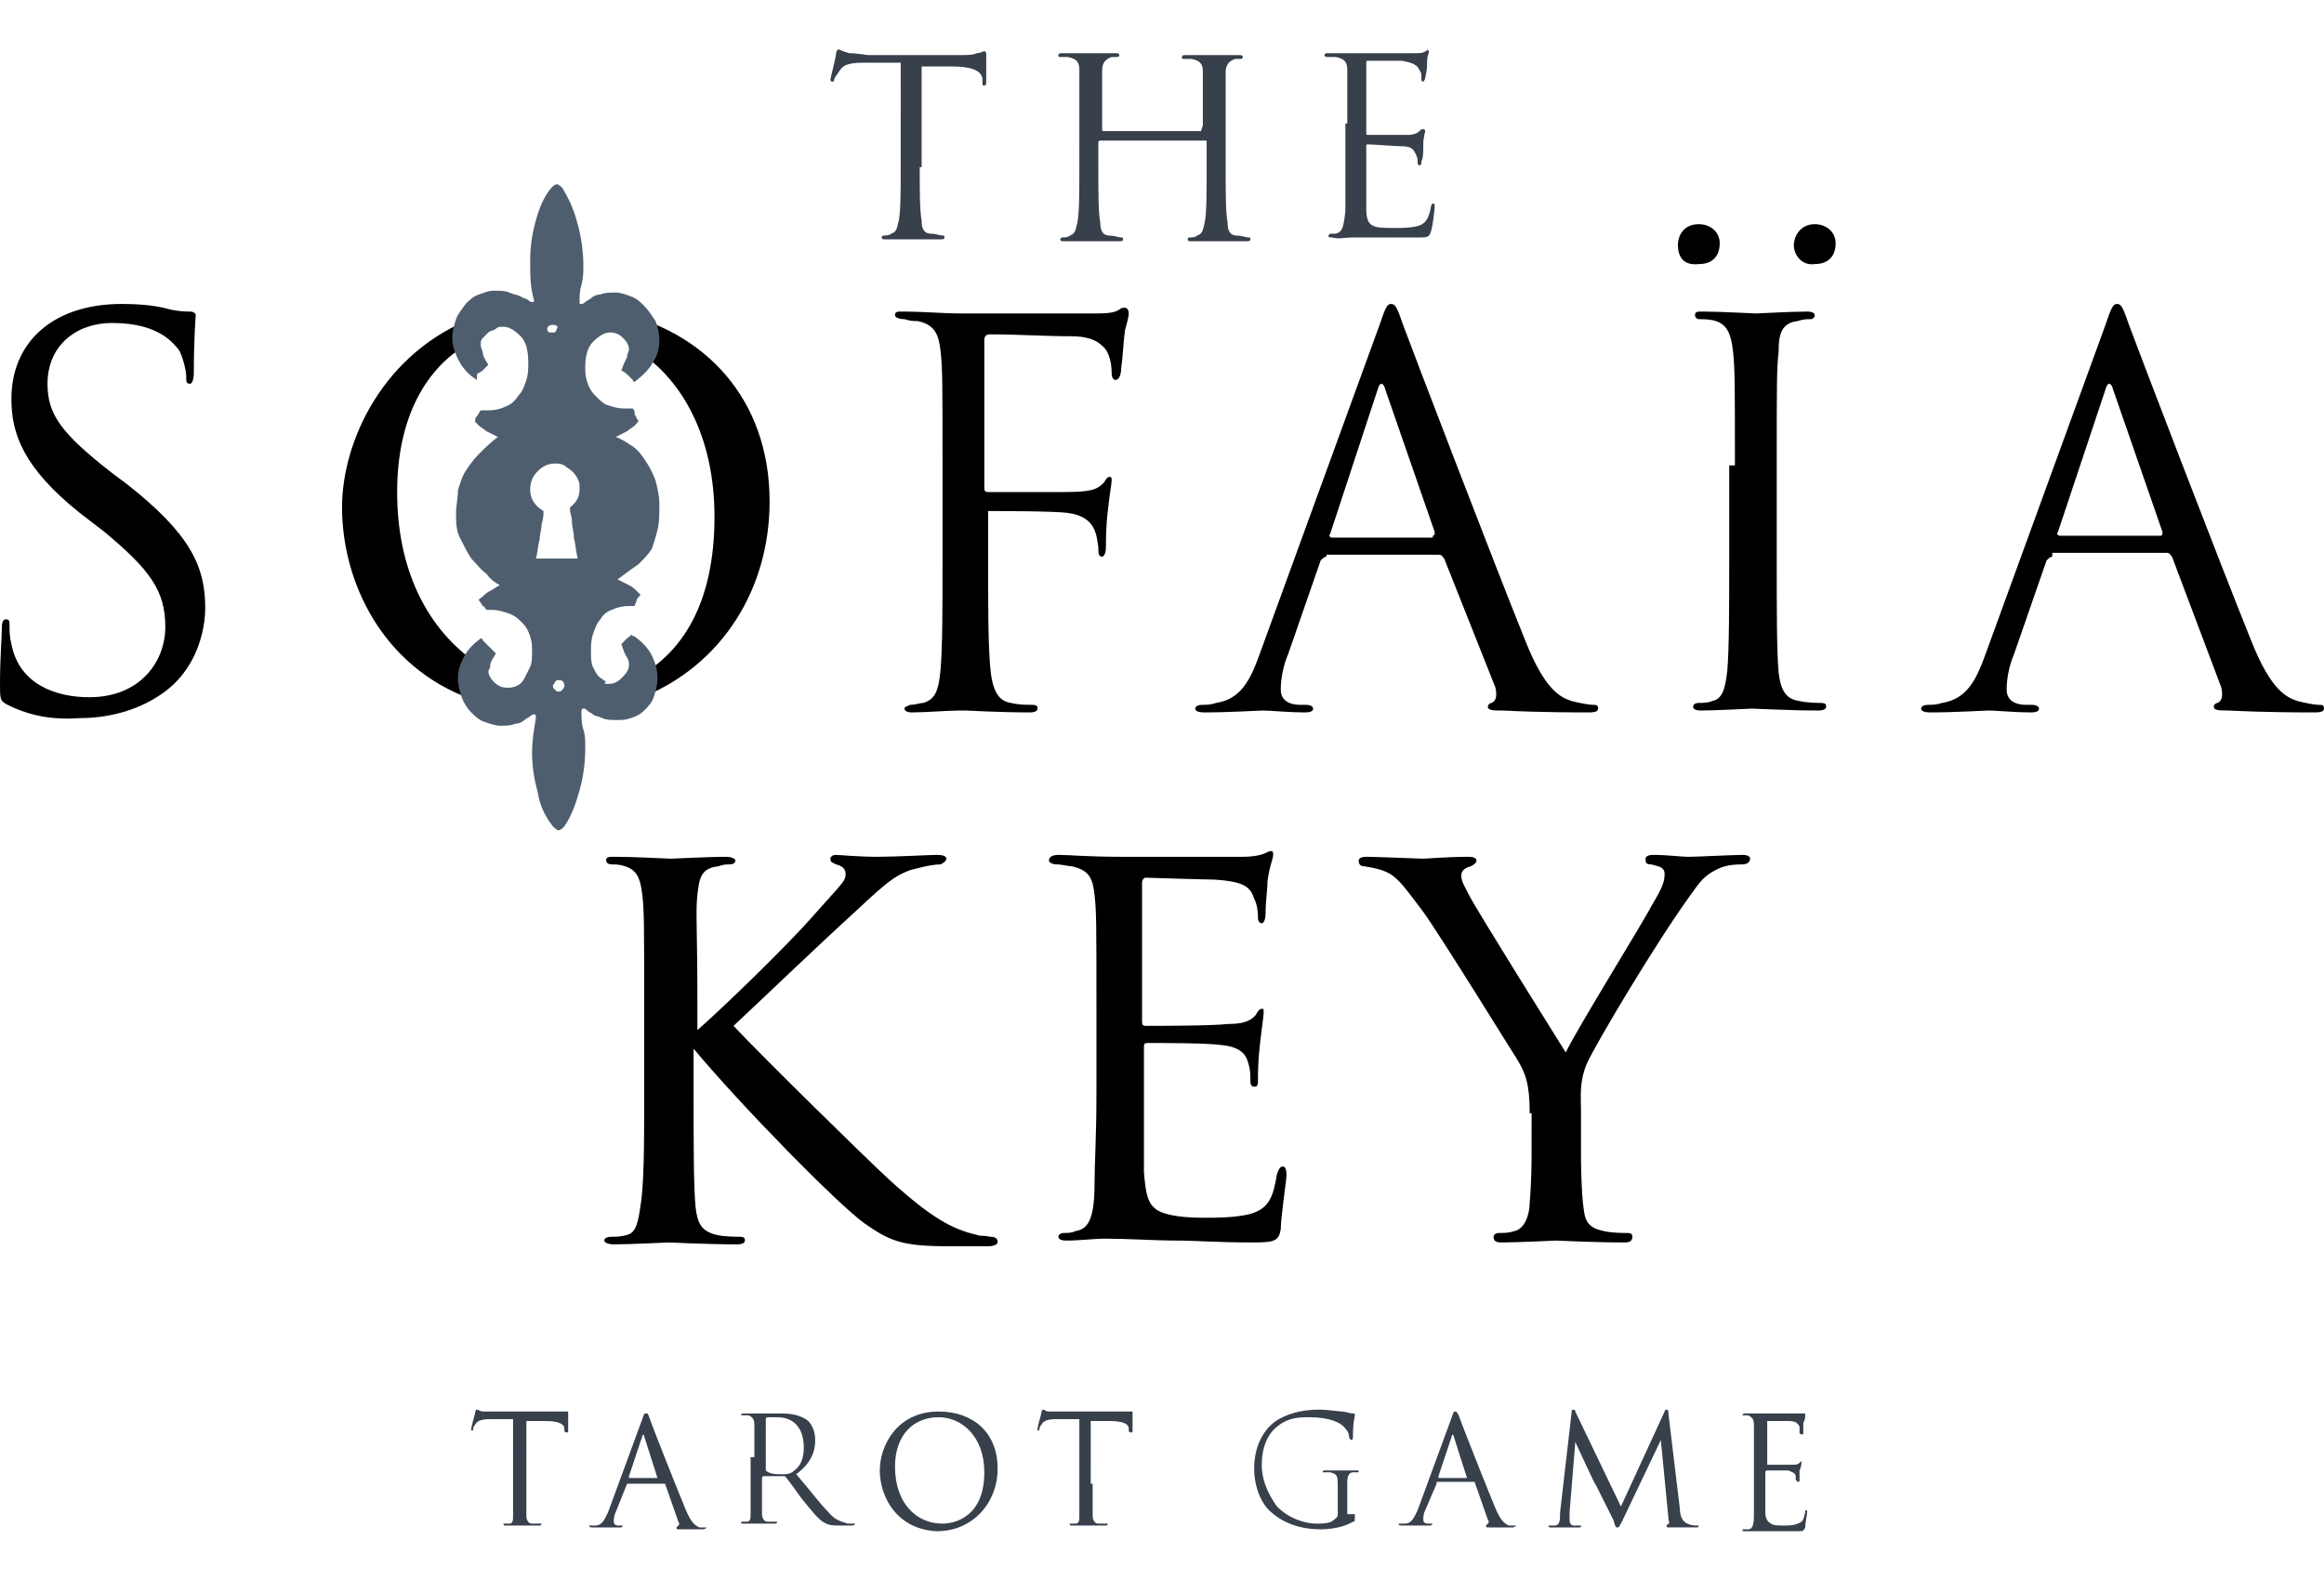 <?xml version="1.0" encoding="utf-8"?>
<!-- Generator: Adobe Illustrator 24.1.3, SVG Export Plug-In . SVG Version: 6.00 Build 0)  -->
<svg version="1.1" id="Layer_1" xmlns="http://www.w3.org/2000/svg" xmlns:xlink="http://www.w3.org/1999/xlink" x="0px" y="0px"
	 viewBox="0 0 122.3 83.1" style="enable-background:new 0 0 122.3 83.1;" xml:space="preserve">
<style type="text/css">
	.st0{fill:#4F5E6F;}
	.st1{fill:#37404B;}
</style>
<g>
	<g>
		<path d="M0.4,37.1C0,36.9,0,36.8,0,36c0-1.4,0.1-2.5,0.1-3c0-0.3,0.1-0.4,0.2-0.4c0.2,0,0.2,0.1,0.2,0.3c0,0.3,0,0.6,0.1,1
			c0.4,2.1,2.3,2.8,4.1,2.8c2.7,0,4-1.9,4-3.7c0-1.9-0.8-3-3.2-5l-1.3-1c-3-2.4-3.6-4.2-3.6-6c0-3,2.2-5,5.8-5
			c1.1,0,1.9,0.1,2.6,0.3c0.5,0.1,0.8,0.1,1,0.1c0.2,0,0.3,0.1,0.3,0.2c0,0.1-0.1,1.1-0.1,3c0,0.4-0.1,0.6-0.2,0.6
			c-0.2,0-0.2-0.1-0.2-0.4c0-0.3-0.2-1.1-0.4-1.4C9.2,18.2,8.5,17,5.9,17c-1.9,0-3.4,1.2-3.4,3.2c0,1.6,0.7,2.6,3.4,4.7l0.8,0.6
			c3.3,2.6,4.1,4.3,4.1,6.5c0,1.1-0.4,3.3-2.4,4.6c-1.2,0.8-2.7,1.2-4.2,1.2C2.8,37.9,1.6,37.7,0.4,37.1z"/>
		<path d="M49.6,24.5c0-4.3,0-5.1-0.1-6c-0.1-0.9-0.3-1.4-1.2-1.6c-0.2,0-0.4,0-0.7-0.1c-0.3,0-0.5-0.1-0.5-0.2
			c0-0.2,0.1-0.2,0.4-0.2c1.1,0,2.1,0.1,3.1,0.1c0.6,0,6.2,0,6.9,0c0.6,0,1.1,0,1.4-0.2c0.1-0.1,0.2-0.1,0.3-0.1
			c0.1,0,0.2,0.1,0.2,0.3s-0.1,0.5-0.2,0.9c-0.1,0.8-0.1,1.3-0.2,2c0,0.3-0.1,0.6-0.3,0.6c-0.1,0-0.2-0.1-0.2-0.4
			c0-0.4-0.1-1.1-0.5-1.4c-0.3-0.3-0.8-0.5-1.6-0.5c-1.4,0-2.8-0.1-4.3-0.1c-0.2,0-0.3,0.1-0.3,0.3v7.7c0,0.2,0,0.3,0.2,0.3
			c1.1,0,2.7,0,3.9,0c1.5,0,1.8-0.1,2.2-0.5c0.1-0.2,0.2-0.3,0.3-0.3c0.1,0,0.1,0.1,0.1,0.2c0,0.2-0.1,0.6-0.2,1.6
			c-0.1,0.8-0.1,1.5-0.1,1.9c0,0.3-0.1,0.5-0.2,0.5c-0.2,0-0.2-0.2-0.2-0.5c-0.1-0.6-0.1-1.6-1.6-1.8c-0.7-0.1-3.7-0.1-4.2-0.1
			C52,26.8,52,26.8,52,27v2.4c0,2.4,0,4.3,0.1,5.6c0.1,1.3,0.4,1.9,1.1,2c0.4,0.1,0.8,0.1,1.1,0.1c0.3,0,0.3,0.1,0.3,0.2
			c0,0.1-0.1,0.2-0.4,0.2c-1.6,0-3.3-0.1-3.4-0.1h-0.3c-0.6,0-1.8,0.1-2.5,0.1c-0.3,0-0.4-0.1-0.4-0.2c0-0.1,0.1-0.1,0.3-0.2
			c0.3,0,0.5-0.1,0.7-0.1c0.6-0.2,0.8-0.6,0.9-1.8c0.1-1.2,0.1-3.1,0.1-5.8V24.5z"/>
		<path d="M69.8,29.3c-0.1,0-0.2,0.1-0.3,0.2l-1.7,4.9c-0.3,0.7-0.4,1.4-0.4,1.9c0,0.6,0.5,0.8,1,0.8c0.1,0,0.2,0,0.3,0
			c0.3,0,0.4,0.1,0.4,0.2c0,0.2-0.3,0.2-0.5,0.2c-0.7,0-1.8-0.1-2.1-0.1s-1.8,0.1-3.1,0.1c-0.4,0-0.5-0.1-0.5-0.2
			c0-0.1,0.1-0.2,0.4-0.2c0.2,0,0.4,0,0.7-0.1c1.3-0.2,1.8-1.2,2.3-2.6l6.3-17.3c0.3-0.9,0.4-1.1,0.6-1.1c0.2,0,0.3,0.1,0.6,1
			c0.4,1.1,4.8,12.6,6.5,16.8c1,2.5,1.8,2.9,2.4,3.1c0.4,0.1,0.9,0.2,1.1,0.2c0.2,0,0.3,0,0.3,0.2c0,0.2-0.3,0.2-0.6,0.2
			c-0.4,0-2.5,0-4.4-0.1c-0.5,0-0.8,0-0.8-0.2c0-0.1,0.1-0.2,0.2-0.2c0.2-0.1,0.3-0.3,0.2-0.8L76,29.4c-0.1-0.1-0.1-0.2-0.3-0.2
			H69.8z M75.4,28.2c0.1,0,0.1-0.1,0.1-0.2l-2.6-7.5c-0.1-0.4-0.3-0.4-0.4,0L70,28.1c-0.1,0.1,0,0.2,0.1,0.2H75.4z"/>
		<path d="M88.3,12.9c0-0.5,0.3-1.1,1.1-1.1c0.6,0,1.1,0.4,1.1,1c0,0.7-0.4,1.1-1.1,1.1C88.5,14,88.3,13.4,88.3,12.9z M91.3,24.5
			c0-4.3,0-5.1-0.1-6c-0.1-0.9-0.3-1.4-0.9-1.6c-0.3-0.1-0.7-0.1-0.9-0.1c-0.1,0-0.2-0.1-0.2-0.2c0-0.2,0.1-0.2,0.4-0.2
			c0.9,0,2.7,0.1,2.8,0.1c0.1,0,1.9-0.1,2.7-0.1c0.3,0,0.4,0.1,0.4,0.2c0,0.1-0.1,0.2-0.2,0.2c-0.2,0-0.4,0-0.7,0.1
			c-0.8,0.1-1,0.6-1,1.6c-0.1,0.9-0.1,1.7-0.1,6v4.9c0,2.7,0,4.9,0.1,6c0.1,0.8,0.3,1.4,1.1,1.5c0.4,0.1,1,0.1,1.1,0.1
			c0.3,0,0.3,0.1,0.3,0.2c0,0.1-0.1,0.2-0.4,0.2c-1.5,0-3.3-0.1-3.5-0.1c-0.1,0-1.9,0.1-2.7,0.1c-0.3,0-0.4-0.1-0.4-0.2
			c0-0.1,0.1-0.2,0.3-0.2c0.2,0,0.5,0,0.7-0.1c0.6-0.1,0.7-0.8,0.8-1.6c0.1-1.2,0.1-3.4,0.1-6V24.5z M94.4,12.9
			c0-0.4,0.3-1.1,1.1-1.1c0.6,0,1.1,0.4,1.1,1c0,0.7-0.4,1.1-1.1,1.1C94.8,14,94.4,13.4,94.4,12.9z"/>
		<path d="M108,29.3c-0.1,0-0.2,0.1-0.3,0.2l-1.7,4.9c-0.3,0.7-0.4,1.4-0.4,1.9c0,0.6,0.5,0.8,1,0.8c0.1,0,0.2,0,0.3,0
			c0.3,0,0.4,0.1,0.4,0.2c0,0.2-0.3,0.2-0.5,0.2c-0.7,0-1.8-0.1-2.1-0.1c-0.3,0-1.8,0.1-3.1,0.1c-0.4,0-0.5-0.1-0.5-0.2
			c0-0.1,0.1-0.2,0.4-0.2c0.2,0,0.4,0,0.7-0.1c1.3-0.2,1.8-1.2,2.3-2.6l6.3-17.3c0.3-0.9,0.4-1.1,0.6-1.1c0.2,0,0.3,0.1,0.6,1
			c0.4,1.1,4.8,12.6,6.5,16.8c1,2.5,1.8,2.9,2.4,3.1c0.4,0.1,0.9,0.2,1.1,0.2c0.2,0,0.3,0,0.3,0.2c0,0.2-0.3,0.2-0.6,0.2
			c-0.4,0-2.5,0-4.4-0.1c-0.5,0-0.8,0-0.8-0.2c0-0.1,0.1-0.2,0.2-0.2c0.2-0.1,0.3-0.3,0.2-0.8l-2.6-6.9c-0.1-0.1-0.1-0.2-0.3-0.2
			H108z M113.7,28.2c0.1,0,0.1-0.1,0.1-0.2l-2.6-7.5c-0.1-0.4-0.3-0.4-0.4,0l-2.5,7.5c-0.1,0.1,0,0.2,0.1,0.2H113.7z"/>
		<g>
			<g>
				<path d="M24.8,36.8c-4.7-1.7-6.8-6.2-6.8-10.1c0-3.5,2.2-8.2,7-10l-0.2,1.3c-2.4,1.3-3.9,4-3.9,7.9c0,4,1.5,7,3.9,8.8L24.8,36.8
					z M32.3,16.4c4.8,1,8.2,4.6,8.2,10c0,4.6-2.5,8.6-6.7,10.3l0-1.2c2-1.2,3.8-3.6,3.8-8.3c0-4.2-1.7-7.2-4-8.7c0,0,0,0,0,0
					L32.3,16.4z"/>
			</g>
			<path class="st0" d="M33.4,33.5c0.4,0.3,0.7,0.6,0.9,1c0.2,0.4,0.3,0.8,0.3,1.2c0,0.4-0.1,0.7-0.2,1c-0.1,0.3-0.3,0.5-0.5,0.7
				c-0.2,0.2-0.4,0.3-0.7,0.4c-0.3,0.1-0.5,0.1-0.7,0.1c-0.3,0-0.6,0-0.8-0.1c-0.2-0.1-0.4-0.1-0.5-0.2c-0.1-0.1-0.2-0.1-0.3-0.2
				c-0.1-0.1-0.1-0.1-0.2-0.1c-0.1,0-0.1,0.1-0.1,0.2c0,0.3,0,0.6,0.1,0.9c0.1,0.3,0.1,0.6,0.1,1c0,0.7-0.1,1.5-0.3,2.2
				c-0.2,0.7-0.4,1.3-0.8,1.9c-0.1,0.1-0.2,0.2-0.3,0.2c-0.1,0-0.2-0.1-0.3-0.2c-0.4-0.5-0.7-1.1-0.8-1.8c-0.2-0.7-0.3-1.4-0.3-2.1
				c0-0.6,0.1-1.2,0.2-1.8v-0.1c0,0,0-0.1-0.1-0.1c0,0-0.1,0-0.2,0.1c-0.1,0.1-0.2,0.1-0.3,0.2c-0.1,0.1-0.3,0.2-0.5,0.2
				c-0.2,0.1-0.5,0.1-0.8,0.1c-0.2,0-0.5-0.1-0.8-0.2c-0.3-0.1-0.5-0.3-0.7-0.5c-0.2-0.2-0.4-0.5-0.5-0.8c-0.1-0.3-0.2-0.6-0.2-1
				c0-0.4,0.1-0.7,0.3-1.1c0.2-0.4,0.5-0.7,0.9-1c0,0,0.1,0,0.1,0.1c0.1,0.1,0.2,0.2,0.3,0.3c0.1,0.1,0.2,0.2,0.4,0.4
				c-0.2,0.3-0.3,0.5-0.3,0.6c0,0.2-0.1,0.3-0.1,0.3c0,0.2,0.1,0.4,0.3,0.6c0.2,0.2,0.4,0.3,0.7,0.3c0.1,0,0.3,0,0.5-0.1
				c0.2-0.1,0.3-0.2,0.4-0.4c0.1-0.2,0.2-0.4,0.3-0.6c0.1-0.2,0.1-0.5,0.1-0.8c0-0.3,0-0.5-0.1-0.8c-0.1-0.3-0.2-0.5-0.4-0.7
				c-0.2-0.2-0.4-0.4-0.7-0.5c-0.3-0.1-0.6-0.2-0.9-0.2c-0.1,0-0.1,0-0.1,0c0,0-0.1,0-0.1,0c0,0-0.1,0-0.1,0
				c-0.1-0.1-0.1-0.2-0.2-0.2c-0.1-0.2-0.2-0.3-0.2-0.3c0-0.1,0.1-0.1,0.2-0.2c0.1-0.1,0.2-0.2,0.4-0.3c0.2-0.1,0.3-0.2,0.5-0.3
				c-0.2-0.1-0.5-0.3-0.7-0.6c-0.3-0.2-0.5-0.5-0.8-0.8c-0.2-0.3-0.4-0.7-0.6-1.1c-0.2-0.4-0.2-0.8-0.2-1.3c0-0.4,0.1-0.8,0.1-1.2
				c0.1-0.3,0.2-0.7,0.4-1c0.2-0.3,0.4-0.6,0.7-0.9c0.3-0.3,0.6-0.6,1-0.9c-0.2-0.1-0.4-0.2-0.6-0.3c-0.1-0.1-0.3-0.2-0.4-0.3
				c-0.1-0.1-0.2-0.2-0.2-0.2c0-0.1,0-0.2,0.1-0.3c0.1-0.1,0.1-0.2,0.2-0.3c0,0,0,0,0.1,0c0,0,0.1,0,0.3,0c0.4,0,0.7-0.1,0.9-0.2
				c0.3-0.1,0.5-0.3,0.7-0.6c0.2-0.2,0.3-0.5,0.4-0.8c0.1-0.3,0.1-0.6,0.1-0.9c0-0.6-0.1-1.1-0.4-1.4c-0.3-0.3-0.6-0.5-0.9-0.5
				c-0.2,0-0.3,0-0.4,0.1c-0.1,0.1-0.3,0.1-0.4,0.2c-0.1,0.1-0.2,0.2-0.3,0.3c-0.1,0.1-0.1,0.2-0.1,0.3c0,0.1,0,0.2,0.1,0.4
				c0,0.2,0.1,0.4,0.3,0.7c-0.1,0.1-0.2,0.2-0.3,0.3c-0.1,0.1-0.2,0.1-0.3,0.2C25.1,20,25.1,20,25.1,20c-0.5-0.3-0.8-0.7-1-1.1
				c-0.2-0.4-0.3-0.8-0.3-1.1c0-0.4,0.1-0.7,0.2-1c0.1-0.3,0.3-0.5,0.5-0.8c0.2-0.2,0.4-0.4,0.7-0.5c0.3-0.1,0.5-0.2,0.8-0.2
				c0.3,0,0.6,0,0.8,0.1c0.2,0.1,0.4,0.1,0.6,0.2c0.1,0.1,0.3,0.1,0.4,0.2c0.1,0.1,0.2,0.1,0.2,0.1c0.1,0,0.1,0,0.1-0.1v0
				c-0.2-0.7-0.2-1.3-0.2-2.1c0-0.7,0.1-1.4,0.3-2.1c0.2-0.7,0.4-1.2,0.8-1.7c0.1-0.1,0.2-0.2,0.3-0.2c0.1,0,0.2,0.1,0.3,0.2
				c0.3,0.5,0.6,1.1,0.8,1.9c0.2,0.7,0.3,1.5,0.3,2.2c0,0.3,0,0.6-0.1,1c-0.1,0.3-0.1,0.6-0.1,0.9c0,0.1,0,0.1,0.1,0.1
				c0,0,0.1,0,0.2-0.1c0.1-0.1,0.2-0.1,0.3-0.2c0.1-0.1,0.3-0.2,0.5-0.2c0.2-0.1,0.5-0.1,0.8-0.1c0.3,0,0.5,0.1,0.8,0.2
				c0.3,0.1,0.5,0.3,0.7,0.5c0.2,0.2,0.4,0.5,0.6,0.8c0.1,0.3,0.2,0.6,0.2,1c0,0.4-0.1,0.8-0.3,1.1c-0.2,0.4-0.5,0.7-1,1.1
				c0,0-0.1,0-0.1-0.1c-0.1-0.1-0.1-0.1-0.2-0.2c-0.1-0.1-0.2-0.2-0.4-0.3c0.1-0.3,0.2-0.5,0.3-0.7c0-0.2,0.1-0.3,0.1-0.4
				c0-0.2-0.1-0.4-0.3-0.6c-0.2-0.2-0.4-0.3-0.7-0.3c-0.3,0-0.6,0.2-0.9,0.5c-0.3,0.3-0.4,0.8-0.4,1.3c0,0.3,0,0.5,0.1,0.8
				c0.1,0.3,0.2,0.5,0.4,0.7c0.2,0.2,0.4,0.4,0.6,0.5c0.3,0.1,0.6,0.2,0.9,0.2c0.1,0,0.3,0,0.4,0c0.1,0,0.1,0,0.1,0
				c0.1,0.1,0.1,0.2,0.1,0.3c0,0.1,0.1,0.1,0.1,0.2c0,0.1,0.1,0.1,0.1,0.1c0,0.1-0.1,0.2-0.2,0.3c-0.1,0.1-0.3,0.2-0.4,0.3
				c-0.2,0.1-0.4,0.2-0.6,0.3c0.3,0.1,0.6,0.3,0.9,0.5c0.3,0.2,0.5,0.5,0.7,0.8c0.2,0.3,0.4,0.7,0.5,1c0.1,0.4,0.2,0.8,0.2,1.2
				c0,0.6,0,1-0.1,1.4c-0.1,0.4-0.2,0.7-0.3,1c-0.2,0.3-0.4,0.5-0.7,0.8c-0.3,0.2-0.7,0.5-1.1,0.8c0.2,0.1,0.4,0.2,0.6,0.3
				c0.2,0.1,0.3,0.2,0.4,0.3c0.1,0.1,0.2,0.2,0.2,0.2c0,0,0,0.1-0.1,0.1c0,0.1-0.1,0.1-0.1,0.2c0,0.1-0.1,0.2-0.1,0.3c0,0,0,0-0.1,0
				c0,0-0.1,0-0.1,0c0,0-0.1,0-0.1,0c-0.4,0-0.7,0.1-0.9,0.2c-0.3,0.1-0.5,0.3-0.6,0.5c-0.2,0.2-0.3,0.5-0.4,0.8
				c-0.1,0.3-0.1,0.6-0.1,0.9c0,0.3,0,0.6,0.1,0.8c0.1,0.2,0.2,0.4,0.3,0.5c0.1,0.1,0.3,0.2,0.4,0.3C31.7,36,31.9,36,32,36
				c0.3,0,0.5-0.1,0.7-0.3c0.2-0.2,0.4-0.4,0.4-0.7c0-0.1,0-0.2-0.1-0.4c-0.1-0.1-0.2-0.4-0.3-0.7l0.3-0.3c0.1-0.1,0.2-0.1,0.2-0.2
				C33.3,33.5,33.4,33.5,33.4,33.5z M30,26.7c0.4-0.3,0.5-0.6,0.5-1c0-0.2,0-0.3-0.1-0.5c-0.1-0.2-0.2-0.3-0.3-0.4
				c-0.1-0.1-0.3-0.2-0.4-0.3c-0.2-0.1-0.3-0.1-0.5-0.1c-0.3,0-0.6,0.1-0.9,0.4c-0.3,0.3-0.4,0.6-0.4,1c0,0.4,0.2,0.8,0.7,1.1
				c0,0,0,0,0,0c0,0,0,0,0,0.1c0,0.1,0,0.3-0.1,0.6c0,0.3-0.1,0.5-0.1,0.8c-0.1,0.3-0.1,0.7-0.2,1l2.2,0c-0.1-0.4-0.1-0.7-0.2-1.1
				c0-0.3-0.1-0.6-0.1-0.8c0-0.3-0.1-0.5-0.1-0.6C30,26.8,30,26.7,30,26.7z M29.1,17.1c-0.2,0-0.3,0.1-0.3,0.2
				c0,0.2,0.1,0.2,0.2,0.2c0.1,0,0.1,0,0.2,0c0,0,0.1-0.1,0.1-0.2C29.4,17.2,29.3,17.1,29.1,17.1z M29.4,36.4c0.1,0,0.1,0,0.2-0.1
				c0,0,0.1-0.1,0.1-0.2c0-0.2-0.1-0.3-0.3-0.3c-0.1,0-0.1,0-0.2,0.1c0,0.1-0.1,0.1-0.1,0.2c0,0.1,0,0.1,0.1,0.2
				C29.3,36.4,29.3,36.4,29.4,36.4z"/>
		</g>
	</g>
	<g>
		<path d="M36.5,54.4c1.5-1.3,4.9-4.6,6.3-6.2c1.5-1.7,1.7-1.8,1.7-2.2c0-0.2-0.1-0.4-0.5-0.5c-0.2-0.1-0.3-0.1-0.3-0.3
			c0-0.1,0.1-0.2,0.3-0.2c0.2,0,1.1,0.1,2.2,0.1c1,0,2.7-0.1,3.1-0.1c0.4,0,0.5,0.1,0.5,0.2c0,0.1-0.1,0.2-0.3,0.3
			c-0.5,0-1.2,0.2-1.6,0.3c-0.8,0.3-1.2,0.6-2.8,2.1c-2.3,2.1-5.1,4.8-6.5,6.1c1.7,1.8,6.9,6.9,8.2,8.1c2.2,2,3.3,2.6,4.6,2.9
			c0.3,0.1,0.2,0,0.7,0.1c0.3,0,0.4,0.1,0.4,0.3c0,0.1-0.2,0.2-0.5,0.2h-2.1c-2.5,0-3.1-0.3-4.4-1.2c-1.4-1-6.5-6.2-9-9.2v2.5
			c0,2.4,0,4.7,0.1,5.8c0.1,0.9,0.3,1.3,1.1,1.5c0.4,0.1,1.1,0.1,1.2,0.1c0.3,0,0.3,0.1,0.3,0.2c0,0.1-0.1,0.2-0.4,0.2
			c-1.6,0-3.5-0.1-3.6-0.1c-0.1,0-2,0.1-2.9,0.1c-0.3,0-0.5-0.1-0.5-0.2c0-0.1,0.1-0.2,0.4-0.2c0.2,0,0.5,0,0.8-0.1
			c0.5-0.1,0.6-0.8,0.7-1.5c0.2-1.1,0.2-3.4,0.2-5.8v-4.8c0-4.2,0-5-0.1-5.8c-0.1-0.9-0.3-1.3-0.9-1.5c-0.3-0.1-0.5-0.1-0.7-0.1
			c-0.2,0-0.3-0.1-0.3-0.2c0-0.2,0.1-0.2,0.5-0.2c1,0,2.8,0.1,2.9,0.1c0.1,0,2-0.1,2.9-0.1c0.3,0,0.5,0.1,0.5,0.2
			c0,0.1-0.1,0.2-0.3,0.2c-0.2,0-0.3,0-0.6,0.1c-0.9,0.1-1,0.6-1.1,1.5c-0.1,0.9,0,1.6,0,5.8V54.4z"/>
		<path d="M57.7,52.9c0-4.2,0-4.9-0.1-5.8c-0.1-0.9-0.3-1.3-1.2-1.5c-0.2,0-0.5-0.1-0.8-0.1c-0.2,0-0.4-0.1-0.4-0.2
			c0-0.2,0.2-0.3,0.5-0.3c0.6,0,1.5,0.1,3.3,0.1c0.2,0,5.8,0,6.4,0c0.6,0,1-0.1,1.2-0.2c0.2-0.1,0.2-0.1,0.3-0.1
			c0.1,0,0.1,0.1,0.1,0.2c0,0.2-0.2,0.6-0.3,1.4c0,0.5-0.1,1-0.1,1.7c0,0.3-0.1,0.5-0.2,0.5s-0.2-0.1-0.2-0.3c0-0.5-0.1-0.8-0.2-1
			c-0.2-0.6-0.5-0.9-2.1-1c-0.4,0-3.6-0.1-3.6-0.1c-0.1,0-0.2,0.1-0.2,0.3v7.2c0,0.2,0,0.3,0.2,0.3c0.4,0,3.6,0,4.3-0.1
			c0.7,0,1.2-0.1,1.5-0.5c0.1-0.2,0.2-0.3,0.3-0.3c0.1,0,0.1,0,0.1,0.2c0,0.2-0.1,0.8-0.2,1.7c-0.1,0.9-0.1,1.5-0.1,1.9
			c0,0.3-0.1,0.3-0.2,0.3c-0.2,0-0.2-0.2-0.2-0.4c0-0.2,0-0.5-0.1-0.8c-0.1-0.4-0.3-0.9-1.5-1c-0.7-0.1-3.3-0.1-3.8-0.1
			c-0.2,0-0.2,0.1-0.2,0.2v2.3c0,1,0,3.8,0,4.3c0.1,1.2,0.2,1.8,0.9,2.1c0.5,0.2,1.2,0.3,2.3,0.3c0.6,0,1.6,0,2.4-0.2
			c1-0.3,1.2-0.9,1.4-2.1c0.1-0.3,0.2-0.4,0.3-0.4c0.2,0,0.2,0.3,0.2,0.5c0,0.2-0.3,2.2-0.3,2.8c-0.1,0.6-0.3,0.7-1.4,0.7
			c-2.1,0-3-0.1-4.1-0.1c-1.1,0-2.6-0.1-3.7-0.1c-0.7,0-1.3,0.1-2.1,0.1c-0.3,0-0.4-0.1-0.4-0.2c0-0.1,0.1-0.2,0.3-0.2
			c0.2,0,0.4,0,0.6-0.1c0.6-0.1,1-0.5,1-2.5c0-1.1,0.1-2.4,0.1-4.8V52.9z"/>
		<path d="M80.5,58.6c0-1.5-0.2-2.1-0.7-2.9c-0.2-0.3-3.9-6.3-4.9-7.7c-0.9-1.2-1.2-1.6-1.6-1.9c-0.4-0.3-0.9-0.4-1.5-0.5
			c-0.2,0-0.3-0.1-0.3-0.3c0-0.1,0.1-0.2,0.4-0.2c0.5,0,2.9,0.1,3,0.1c0.2,0,1.2-0.1,2.4-0.1c0.3,0,0.4,0.1,0.4,0.2
			c0,0.1-0.1,0.2-0.3,0.3c-0.4,0.1-0.5,0.3-0.5,0.5c0,0.3,0.2,0.6,0.4,1c0.4,0.8,4.6,7.5,5.1,8.3c0.5-1.1,4.1-6.9,4.5-7.7
			c0.6-1,0.7-1.3,0.7-1.7c0-0.4-0.4-0.4-0.7-0.5c-0.3,0-0.3-0.1-0.3-0.3c0-0.1,0.1-0.2,0.4-0.2c0.8,0,1.4,0.1,1.9,0.1
			c0.4,0,2.3-0.1,2.8-0.1c0.3,0,0.4,0.1,0.4,0.2c0,0.2-0.2,0.3-0.4,0.3c-0.7,0-1.1,0.1-1.6,0.4c-0.5,0.3-0.7,0.6-1.2,1.3
			c-1.8,2.5-4.9,7.7-5.4,8.8c-0.4,1-0.3,1.7-0.3,2.5v2.3c0,0.2,0,1.4,0.1,2.5c0.1,0.8,0.1,1.3,1.1,1.5c0.4,0.1,1,0.1,1.2,0.1
			c0.3,0,0.3,0.1,0.3,0.2c0,0.2-0.1,0.3-0.4,0.3c-1.6,0-3.6-0.1-3.6-0.1c-0.1,0-2,0.1-2.9,0.1c-0.3,0-0.4-0.1-0.4-0.3
			c0-0.1,0.1-0.2,0.3-0.2c0.3,0,0.5,0,0.8-0.1c0.5-0.1,0.8-0.8,0.8-1.5c0.1-1.1,0.1-2.3,0.1-2.5V58.6z"/>
	</g>
	<g>
		<path class="st1" d="M48.4,8.8c0,1.2,0,2.3,0.1,2.8c0,0.4,0.1,0.7,0.5,0.7c0.2,0,0.5,0.1,0.6,0.1c0.1,0,0.1,0,0.1,0.1
			c0,0.1-0.1,0.1-0.2,0.1c-0.7,0-1.5,0-1.6,0c-0.1,0-0.9,0-1.3,0c-0.1,0-0.2,0-0.2-0.1c0,0,0-0.1,0.1-0.1c0.1,0,0.3,0,0.4-0.1
			c0.3-0.1,0.3-0.3,0.4-0.7c0.1-0.5,0.1-1.6,0.1-2.8V3.3c-0.6,0-1.3,0-1.9,0c-0.8,0-1.1,0.1-1.3,0.4C44,4,43.9,4.1,43.9,4.2
			c0,0.1-0.1,0.1-0.1,0.1c0,0-0.1,0-0.1-0.1C43.7,4.1,44,3,44,2.8c0-0.1,0.1-0.2,0.1-0.2c0.1,0,0.2,0.1,0.6,0.2c0.4,0,0.9,0.1,1,0.1
			h4.8c0.4,0,0.7,0,0.9-0.1c0.2,0,0.3-0.1,0.4-0.1c0.1,0,0.1,0.1,0.1,0.2c0,0.4,0,1.3,0,1.4c0,0.1,0,0.2-0.1,0.2
			c-0.1,0-0.1,0-0.1-0.2c0-0.1,0-0.1,0-0.1c0-0.4-0.4-0.7-1.6-0.7c-0.5,0-1.1,0-1.6,0V8.8z"/>
		<path class="st1" d="M63.2,6.9C63.2,6.9,63.3,6.9,63.2,6.9l0.1-0.3c0-2,0-2.4,0-2.8c0-0.4-0.1-0.6-0.6-0.7c-0.1,0-0.3,0-0.4,0
			c-0.1,0-0.1,0-0.1-0.1c0-0.1,0.1-0.1,0.2-0.1c0.6,0,1.4,0,1.5,0s0.9,0,1.3,0c0.1,0,0.2,0,0.2,0.1c0,0.1-0.1,0.1-0.1,0.1
			c-0.1,0-0.2,0-0.3,0c-0.3,0.1-0.5,0.3-0.5,0.7c0,0.4,0,0.8,0,2.8v2.3c0,1.2,0,2.3,0.1,2.8c0,0.4,0.1,0.7,0.5,0.7
			c0.2,0,0.5,0.1,0.6,0.1c0.1,0,0.1,0,0.1,0.1c0,0.1-0.1,0.1-0.2,0.1c-0.7,0-1.5,0-1.6,0s-0.9,0-1.3,0c-0.1,0-0.2,0-0.2-0.1
			c0,0,0-0.1,0.1-0.1c0.1,0,0.3,0,0.4-0.1c0.3-0.1,0.3-0.3,0.4-0.7c0.1-0.5,0.1-1.6,0.1-2.8V7.5c0-0.1,0-0.1-0.1-0.1h-5.5
			c0,0-0.1,0-0.1,0.1v1.4c0,1.2,0,2.3,0.1,2.8c0,0.4,0.1,0.7,0.5,0.7c0.2,0,0.5,0.1,0.6,0.1c0.1,0,0.1,0,0.1,0.1
			c0,0.1-0.1,0.1-0.2,0.1c-0.7,0-1.5,0-1.6,0s-0.9,0-1.3,0c-0.1,0-0.2,0-0.2-0.1c0,0,0-0.1,0.1-0.1c0.1,0,0.3,0,0.4-0.1
			c0.3-0.1,0.3-0.3,0.4-0.7c0.1-0.5,0.1-1.6,0.1-2.8V6.5c0-2,0-2.4,0-2.8c0-0.4-0.1-0.6-0.6-0.7c-0.1,0-0.3,0-0.4,0
			c-0.1,0-0.1,0-0.1-0.1c0-0.1,0.1-0.1,0.2-0.1c0.6,0,1.4,0,1.5,0s0.9,0,1.3,0c0.1,0,0.2,0,0.2,0.1c0,0.1-0.1,0.1-0.1,0.1
			c-0.1,0-0.2,0-0.3,0c-0.3,0.1-0.5,0.3-0.5,0.7c0,0.4,0,0.8,0,2.8v0.3c0,0.1,0,0.1,0.1,0.1H63.2z"/>
		<path class="st1" d="M70.9,6.5c0-2,0-2.4,0-2.8c0-0.4-0.1-0.6-0.6-0.7c-0.1,0-0.3,0-0.4,0c-0.1,0-0.2,0-0.2-0.1
			c0-0.1,0.1-0.1,0.2-0.1c0.3,0,0.6,0,1.5,0c0.1,0,2.7,0,3,0c0.3,0,0.5,0,0.6-0.1c0.1,0,0.1-0.1,0.1-0.1c0,0,0.1,0.1,0.1,0.1
			c0,0.1-0.1,0.2-0.1,0.6c0,0.2,0,0.4-0.1,0.8c0,0.1-0.1,0.2-0.1,0.2c-0.1,0-0.1-0.1-0.1-0.2c0-0.2,0-0.3-0.1-0.4
			c-0.1-0.3-0.4-0.4-0.9-0.5c-0.2,0-1.6,0-1.8,0c-0.1,0-0.1,0-0.1,0.1V7c0,0.1,0,0.1,0.1,0.1c0.2,0,1.8,0,2.1,0
			c0.3,0,0.5-0.1,0.6-0.2c0.1-0.1,0.1-0.1,0.2-0.1c0,0,0.1,0,0.1,0.1c0,0.1-0.1,0.3-0.1,0.7c0,0.4,0,0.7-0.1,0.9
			c0,0.1,0,0.2-0.1,0.2c-0.1,0-0.1-0.1-0.1-0.2c0-0.1,0-0.2-0.1-0.4c-0.1-0.2-0.2-0.4-0.7-0.4c-0.3,0-1.6-0.1-1.8-0.1
			c-0.1,0-0.1,0-0.1,0.1v1.1c0,0.4,0,1.9,0,2.2c0,0.5,0.1,0.8,0.4,0.9c0.2,0.1,0.6,0.1,1.1,0.1c0.4,0,0.8,0,1.2-0.1
			c0.4-0.1,0.6-0.4,0.7-1c0-0.1,0.1-0.2,0.1-0.2c0.1,0,0.1,0.1,0.1,0.2c0,0.1-0.1,1-0.2,1.3c-0.1,0.3-0.2,0.3-0.7,0.3
			c-1,0-1.4,0-1.9,0c-0.5,0-1.1,0-1.6,0c-0.3,0-0.6,0.1-1,0c-0.1,0-0.2,0-0.2-0.1c0,0,0.1-0.1,0.1-0.1c0.1,0,0.2,0,0.3,0
			c0.3-0.1,0.4-0.2,0.5-1.2c0-0.5,0-1.2,0-2.3V6.5z"/>
	</g>
	<g>
		<path class="st1" d="M27.7,78.1c0,0.8,0,1.4,0,1.7c0,0.2,0.1,0.4,0.3,0.4c0.1,0,0.3,0,0.4,0c0,0,0.1,0,0.1,0c0,0,0,0.1-0.1,0.1
			c-0.4,0-0.9,0-1,0c0,0-0.5,0-0.8,0c-0.1,0-0.1,0-0.1-0.1c0,0,0,0,0.1,0c0.1,0,0.2,0,0.2,0c0.2,0,0.2-0.2,0.2-0.4c0-0.3,0-1,0-1.7
			v-3.4c-0.4,0-0.8,0-1.2,0c-0.5,0-0.7,0.1-0.8,0.3c-0.1,0.1-0.1,0.2-0.1,0.2c0,0.1,0,0.1-0.1,0.1c0,0,0,0,0-0.1
			c0-0.1,0.2-0.8,0.2-0.8c0,0,0-0.2,0.1-0.2c0.1,0,0.1,0.1,0.4,0.1c0.2,0,0.5,0,0.6,0h3c0.3,0,0.4,0,0.6,0c0.1,0,0.2,0,0.2,0
			c0,0,0,0,0,0.1c0,0.2,0,0.8,0,0.9c0,0.1,0,0.1-0.1,0.1c0,0-0.1,0-0.1-0.1c0,0,0-0.1,0-0.1c0-0.2-0.2-0.4-1-0.4c-0.3,0-0.7,0-1,0
			V78.1z"/>
		<path class="st1" d="M33,78.1C32.9,78.1,32.9,78.1,33,78.1l-0.6,1.5c-0.1,0.2-0.1,0.4-0.1,0.5c0,0.2,0.2,0.2,0.3,0.2
			c0,0,0,0,0.1,0c0.1,0,0.1,0,0.1,0c0,0-0.1,0.1-0.1,0.1c-0.2,0-0.5,0-0.6,0c-0.1,0-0.5,0-0.9,0c-0.1,0-0.2,0-0.2-0.1c0,0,0,0,0.1,0
			c0.1,0,0.1,0,0.2,0c0.4,0,0.5-0.3,0.7-0.7l1.8-4.9c0.1-0.3,0.1-0.3,0.2-0.3s0.1,0,0.2,0.3c0.1,0.3,1.4,3.6,1.9,4.8
			c0.3,0.7,0.5,0.8,0.7,0.9c0.1,0,0.2,0,0.3,0c0,0,0.1,0,0.1,0c0,0-0.1,0.1-0.2,0.1c-0.1,0-0.7,0-1.2,0c-0.2,0-0.2,0-0.2-0.1
			c0,0,0,0,0.1-0.1c0,0,0.1-0.1,0-0.2l-0.7-2c0,0,0,0-0.1,0H33z M34.6,77.8C34.6,77.8,34.6,77.7,34.6,77.8l-0.7-2.2
			c0-0.1-0.1-0.1-0.1,0l-0.7,2.1c0,0,0,0.1,0,0.1H34.6z"/>
		<path class="st1" d="M39.7,76.7c0-1.2,0-1.5,0-1.7c0-0.3-0.1-0.4-0.3-0.5c-0.1,0-0.2,0-0.3,0c0,0-0.1,0-0.1,0c0,0,0-0.1,0.1-0.1
			c0.4,0,0.9,0,0.9,0c0.1,0,0.7,0,0.9,0c0.5,0,1,0,1.5,0.3c0.2,0.1,0.5,0.5,0.5,1.1c0,0.6-0.2,1.2-1,1.8c0.7,0.8,1.2,1.5,1.7,2
			c0.4,0.5,0.8,0.5,1,0.6c0.2,0,0.3,0,0.3,0c0,0,0.1,0,0.1,0c0,0,0,0.1-0.2,0.1h-0.6c-0.4,0-0.6,0-0.9-0.2c-0.3-0.2-0.6-0.6-1.1-1.2
			c-0.3-0.4-0.7-1-0.9-1.2c0,0-0.1,0-0.1,0l-1,0c0,0-0.1,0-0.1,0.1v0.2c0,0.8,0,1.4,0,1.7c0,0.2,0.1,0.4,0.3,0.4c0.1,0,0.3,0,0.4,0
			c0,0,0.1,0,0.1,0c0,0,0,0.1-0.1,0.1c-0.4,0-0.9,0-1,0c0,0-0.5,0-0.7,0c-0.1,0-0.1,0-0.1-0.1c0,0,0,0,0.1,0c0.1,0,0.2,0,0.2,0
			c0.2,0,0.2-0.2,0.2-0.4c0-0.3,0-1,0-1.7V76.7z M40.3,77.4C40.3,77.4,40.3,77.5,40.3,77.4c0.2,0.2,0.5,0.2,0.9,0.2
			c0.2,0,0.4,0,0.6-0.2c0.3-0.2,0.5-0.6,0.5-1.2c0-1-0.5-1.6-1.4-1.6c-0.2,0-0.5,0-0.5,0c0,0-0.1,0-0.1,0.1V77.4z"/>
		<path class="st1" d="M46.3,77.4c0-1.3,0.9-3.1,3.1-3.1c1.8,0,3.1,1.1,3.1,3c0,1.8-1.3,3.3-3.2,3.3C47.2,80.5,46.3,78.8,46.3,77.4z
			 M51.8,77.5c0-1.9-1.2-2.9-2.4-2.9c-1.3,0-2.3,0.9-2.3,2.6c0,1.9,1.1,3,2.5,3C50.3,80.2,51.8,79.8,51.8,77.5z"/>
		<path class="st1" d="M57.5,78.1c0,0.8,0,1.4,0,1.7c0,0.2,0.1,0.4,0.3,0.4c0.1,0,0.3,0,0.4,0c0,0,0.1,0,0.1,0c0,0,0,0.1-0.1,0.1
			c-0.4,0-0.9,0-1,0c0,0-0.5,0-0.8,0c-0.1,0-0.1,0-0.1-0.1c0,0,0,0,0.1,0c0.1,0,0.2,0,0.2,0c0.2,0,0.2-0.2,0.2-0.4c0-0.3,0-1,0-1.7
			v-3.4c-0.4,0-0.8,0-1.2,0c-0.5,0-0.7,0.1-0.8,0.3c-0.1,0.1-0.1,0.2-0.1,0.2c0,0.1,0,0.1-0.1,0.1c0,0,0,0,0-0.1
			c0-0.1,0.2-0.8,0.2-0.8c0,0,0-0.2,0.1-0.2c0.1,0,0.1,0.1,0.3,0.1c0.2,0,0.5,0,0.6,0h3c0.3,0,0.4,0,0.6,0c0.1,0,0.2,0,0.2,0
			c0,0,0,0,0,0.1c0,0.2,0,0.8,0,0.9c0,0.1,0,0.1-0.1,0.1c0,0-0.1,0-0.1-0.1c0,0,0-0.1,0-0.1c0-0.2-0.2-0.4-1-0.4c-0.3,0-0.7,0-1,0
			V78.1z"/>
		<path class="st1" d="M71.3,79.7c0,0.4,0,0.4-0.1,0.4c-0.5,0.3-1.2,0.4-1.7,0.4c-0.6,0-1.7-0.1-2.6-0.9c-0.5-0.4-0.9-1.3-0.9-2.3
			c0-1.3,0.6-2.2,1.3-2.6c0.7-0.4,1.5-0.5,2.1-0.5c0.5,0,1.1,0.1,1.2,0.1c0.2,0,0.4,0.1,0.6,0.1c0.1,0,0.1,0,0.1,0.1
			c0,0.1-0.1,0.3-0.1,1.1c0,0.1,0,0.2-0.1,0.2c0,0,0,0-0.1-0.1c0-0.1,0-0.3-0.2-0.5c-0.2-0.3-0.8-0.6-1.9-0.6c-0.5,0-1.1,0-1.7,0.5
			c-0.5,0.4-0.8,1.1-0.8,2c0,1.1,0.6,1.9,0.8,2.2c0.6,0.6,1.4,0.9,2.1,0.9c0.3,0,0.7,0,0.9-0.2c0.1-0.1,0.2-0.1,0.2-0.3v-1.4
			c0-0.6,0-0.7-0.4-0.8c-0.1,0-0.2,0-0.3,0c0,0-0.1,0-0.1,0c0,0,0-0.1,0.1-0.1c0.4,0,0.9,0,0.9,0c0,0,0.5,0,0.8,0
			c0.1,0,0.1,0,0.1,0.1c0,0,0,0-0.1,0c-0.1,0-0.1,0-0.2,0c-0.2,0-0.3,0.2-0.3,0.5c0,0.3,0,0.5,0,0.8V79.7z"/>
		<path class="st1" d="M75.6,78.1C75.5,78.1,75.5,78.1,75.6,78.1L75,79.5c-0.1,0.2-0.1,0.4-0.1,0.5c0,0.2,0.2,0.2,0.3,0.2
			c0,0,0,0,0.1,0c0.1,0,0.1,0,0.1,0c0,0-0.1,0.1-0.1,0.1c-0.2,0-0.5,0-0.6,0c-0.1,0-0.5,0-0.9,0c-0.1,0-0.2,0-0.2-0.1c0,0,0,0,0.1,0
			c0.1,0,0.1,0,0.2,0c0.4,0,0.5-0.3,0.7-0.7l1.8-4.9c0.1-0.3,0.1-0.3,0.2-0.3c0,0,0.1,0,0.2,0.3c0.1,0.3,1.4,3.6,1.9,4.8
			c0.3,0.7,0.5,0.8,0.7,0.9c0.1,0,0.2,0,0.3,0c0,0,0.1,0,0.1,0c0,0-0.1,0.1-0.2,0.1c-0.1,0-0.7,0-1.2,0c-0.2,0-0.2,0-0.2-0.1
			c0,0,0,0,0.1-0.1c0,0,0.1-0.1,0-0.2l-0.7-2c0,0,0,0-0.1,0H75.6z M77.2,77.8C77.2,77.8,77.2,77.7,77.2,77.8l-0.7-2.2
			c0-0.1-0.1-0.1-0.1,0l-0.7,2.1c0,0,0,0.1,0,0.1H77.2z"/>
		<path class="st1" d="M88.4,79.4c0,0.3,0.1,0.7,0.4,0.8c0.2,0.1,0.4,0.1,0.5,0.1c0,0,0.1,0,0.1,0c0,0,0,0.1-0.1,0.1
			c-0.2,0-1.1,0-1.4,0c-0.2,0-0.2,0-0.2-0.1c0,0,0,0,0.1-0.1c0.1,0,0-0.1,0-0.3l-0.4-4.1l-2,4.2c-0.2,0.4-0.2,0.4-0.3,0.4
			c-0.1,0-0.1-0.1-0.2-0.4c-0.2-0.4-0.9-1.8-0.9-1.8c-0.1-0.1-1-2.1-1.1-2.3l-0.3,3.7c0,0.1,0,0.2,0,0.4c0,0.2,0.1,0.3,0.2,0.3
			c0.1,0,0.2,0,0.3,0s0.1,0,0.1,0c0,0.1,0,0.1-0.1,0.1c-0.3,0-0.7,0-0.8,0c-0.1,0-0.5,0-0.7,0c-0.1,0-0.1,0-0.1-0.1c0,0,0,0,0.1,0
			c0.1,0,0.1,0,0.2,0c0.3,0,0.3-0.3,0.3-0.7l0.6-5.2c0-0.1,0-0.2,0.1-0.2c0,0,0.1,0,0.1,0.1l2.4,5l2.3-5c0-0.1,0.1-0.1,0.1-0.1
			c0.1,0,0.1,0.1,0.1,0.2L88.4,79.4z"/>
		<path class="st1" d="M92.3,76.7c0-1.2,0-1.5,0-1.7c0-0.3-0.1-0.4-0.3-0.5c-0.1,0-0.2,0-0.2,0c-0.1,0-0.1,0-0.1,0
			c0,0,0-0.1,0.1-0.1c0.2,0,0.4,0,0.9,0c0.1,0,1.6,0,1.8,0c0.2,0,0.3,0,0.4,0c0,0,0.1,0,0.1,0c0,0,0,0,0,0.1c0,0.1,0,0.2-0.1,0.4
			c0,0.1,0,0.3,0,0.5c0,0.1,0,0.1-0.1,0.1c0,0-0.1,0-0.1-0.1c0-0.1,0-0.2,0-0.3c-0.1-0.2-0.2-0.3-0.6-0.3c-0.1,0-1,0-1.1,0
			c0,0,0,0,0,0.1V77c0,0.1,0,0.1,0,0.1c0.1,0,1.1,0,1.3,0c0.2,0,0.3,0,0.4-0.1c0,0,0.1-0.1,0.1-0.1c0,0,0,0,0,0.1c0,0,0,0.2-0.1,0.4
			c0,0.2,0,0.4,0,0.5c0,0.1,0,0.1-0.1,0.1c0,0-0.1-0.1-0.1-0.1c0-0.1,0-0.2,0-0.2c0-0.1-0.1-0.2-0.4-0.3c-0.2,0-1,0-1.1,0
			c0,0-0.1,0-0.1,0.1v0.7c0,0.3,0,1.2,0,1.4c0,0.3,0.1,0.5,0.3,0.6c0.1,0.1,0.4,0.1,0.7,0.1c0.2,0,0.5,0,0.7-0.1
			c0.3-0.1,0.3-0.2,0.4-0.6c0-0.1,0-0.1,0.1-0.1c0,0,0,0.1,0,0.1c0,0.1-0.1,0.6-0.1,0.8c-0.1,0.2-0.1,0.2-0.4,0.2
			c-0.6,0-0.9,0-1.2,0c-0.3,0-0.7,0-1,0c-0.2,0-0.4,0-0.6,0c-0.1,0-0.1,0-0.1-0.1c0,0,0,0,0.1,0c0.1,0,0.1,0,0.2,0
			c0.2,0,0.3-0.2,0.3-0.7c0-0.3,0-0.7,0-1.4V76.7z"/>
	</g>
</g>
</svg>
